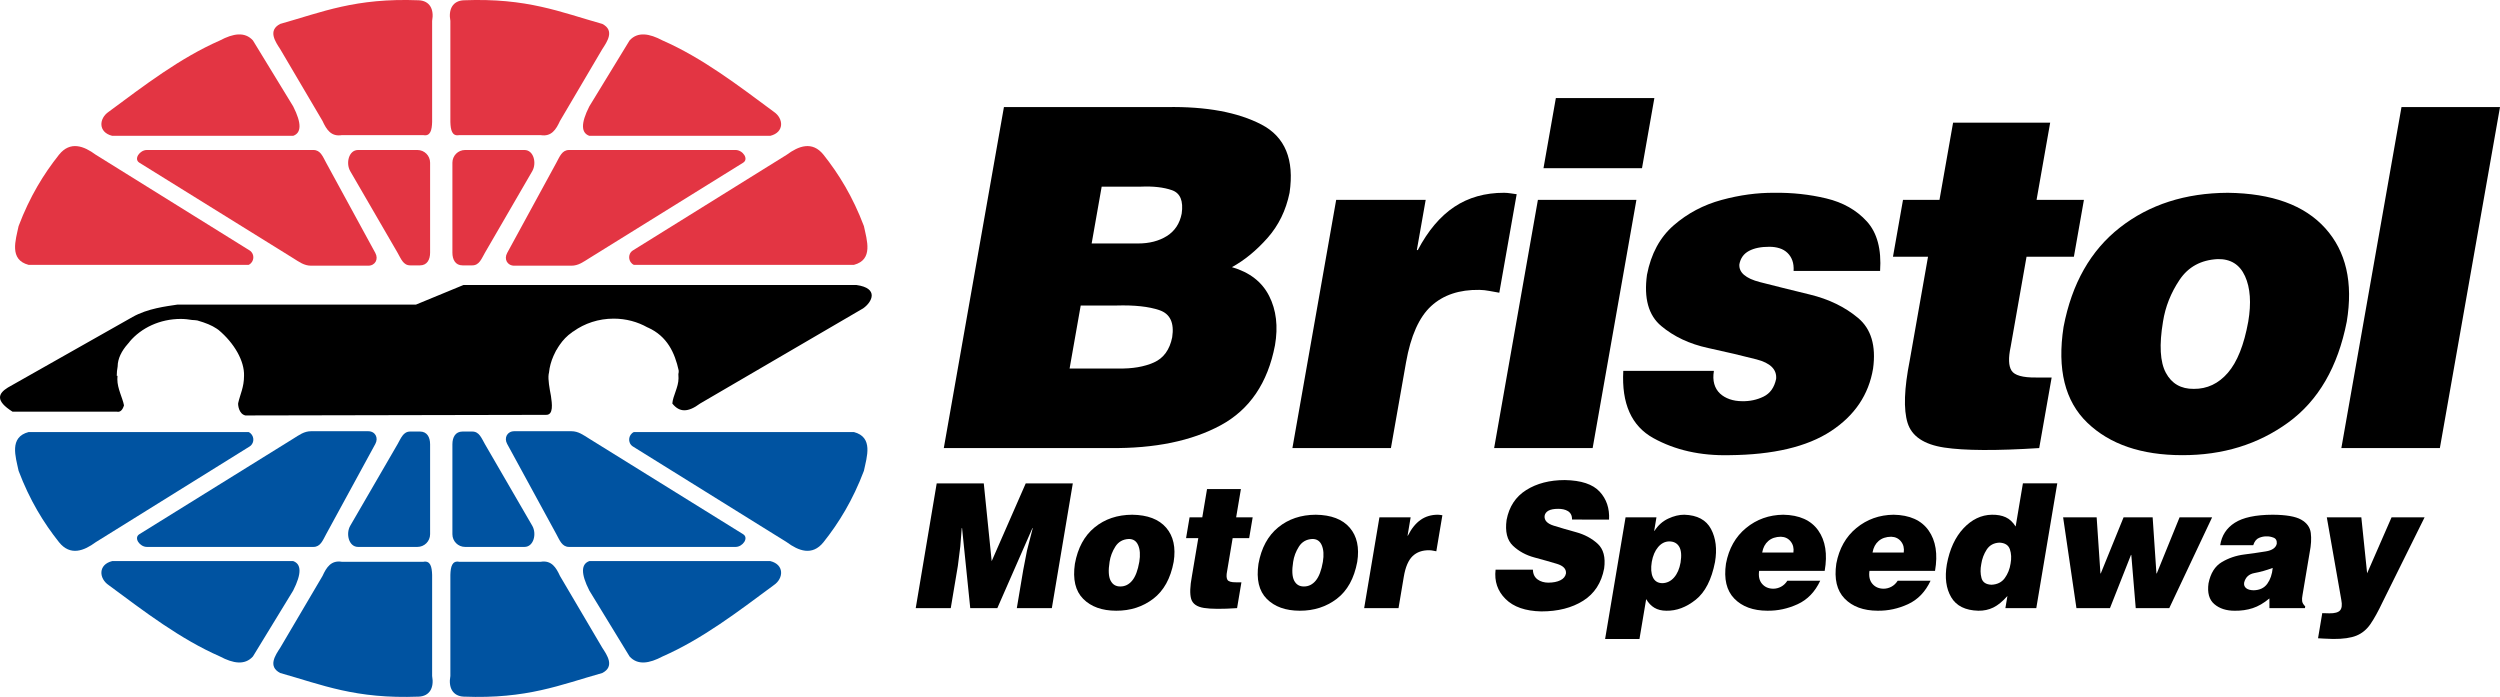 <?xml version="1.0" encoding="UTF-8" standalone="no"?>
<!-- Created with Inkscape (http://www.inkscape.org/) -->

<svg xmlns:dc="http://purl.org/dc/elements/1.1/" xmlns:cc="http://creativecommons.org/ns#" xmlns:rdf="http://www.w3.org/1999/02/22-rdf-syntax-ns#" xmlns:svg="http://www.w3.org/2000/svg" xmlns="http://www.w3.org/2000/svg" xmlns:sodipodi="http://sodipodi.sourceforge.net/DTD/sodipodi-0.dtd" xmlns:inkscape="http://www.inkscape.org/namespaces/inkscape" id="svg2985" version="1.1" inkscape:version="0.48.5 r10040" width="592.845" height="165.264" sodipodi:docname="78f78.jpg">
  <defs id="defs2989" />
  <sodipodi:namedview pagecolor="#ffffff" bordercolor="#666666" borderopacity="1" objecttolerance="10" gridtolerance="10" guidetolerance="10" inkscape:pageopacity="0" inkscape:pageshadow="2" inkscape:window-width="1366" inkscape:window-height="706" id="namedview2987" showgrid="false" inkscape:object-paths="false" fit-margin-top="0" fit-margin-left="0" fit-margin-right="0" fit-margin-bottom="0" inkscape:zoom="2.11" inkscape:cx="471.66389" inkscape:cy="94.434912" inkscape:window-x="-8" inkscape:window-y="-8" inkscape:window-maximized="1" inkscape:current-layer="svg2985" />
  <g id="g3303" transform="translate(-6.546,-6.69)">
    <path style="fill:#e33543;fill-opacity:1;stroke:none" d="m 65.509,69.502 -52.176,0 c -4.675,-1.231 -3.077,-5.854 -2.377,-9.197 2.638,-6.975 5.945,-12.346 9.583,-16.923 2.68,-3.34 5.929,-2.054 8.709,0 l 36.528,22.72 c 1.264,0.85 1.075,2.75 -0.266,3.4 z" id="path2995" inkscape:connector-curvature="0" sodipodi:nodetypes="ccccccc" />
    <path style="fill:#e33543;fill-opacity:1;stroke:none" d="m 33.158,38.901 42.911,0 c 1.93,-0.69 2.077,-2.894 0,-6.989 L 66.525,16.28 c -1.931,-2.136 -4.687,-1.659 -7.816,0 -9.466,4.155 -17.881,10.622 -26.378,16.909 -2.355,1.583 -2.549,4.88 0.827,5.711 z" id="path2997" inkscape:connector-curvature="0" sodipodi:nodetypes="ccccccc" />
    <path style="fill:#e33543;fill-opacity:1;stroke:none" d="m 73,18.349 c -1.123,-1.729 -3.038,-4.437 0,-5.991 10.006,-2.81 17.791,-6.189 32.831,-5.602 2.593,0.104 3.708,2.101 3.19,4.901 l 0,23.962 c -0.055,1.924 -0.402,3.447 -2.101,3.112 l -19.294,0 c -2.56,0.43 -3.666,-1.322 -4.59,-3.345 z" id="path3001" inkscape:connector-curvature="0" sodipodi:nodetypes="ccccccccc" />
    <path style="fill:#e33543;fill-opacity:1;fill-rule:evenodd;stroke:none" d="m 41.373,42.259 39.496,0 c 1.67,0 2.215,1.548 3.014,3.014 l 11.67,21.41 c 0.799,1.466 -0.03,3.014 -1.7,3.014 l -13.526,0 c -1.67,0 -2.832,-0.897 -4.251,-1.778 L 39.596,45.273 c -1.419,-0.881 0.108,-3.014 1.778,-3.014 z" id="rect3003" inkscape:connector-curvature="0" sodipodi:nodetypes="sssssssss" />
    <path style="fill:#e33543;fill-opacity:1;fill-rule:evenodd;stroke:none" d="m 91.458,42.259 14.067,0 c 1.67,0 3.014,1.344 3.014,3.014 l 0,21.332 c 0,1.67 -0.726,3.014 -2.396,3.014 l -2.319,0 c -1.67,0 -2.176,-1.57 -3.014,-3.014 L 89.603,47.283 c -1.098,-1.892 -0.356,-5.024 1.855,-5.024 z" id="rect3006" inkscape:connector-curvature="0" sodipodi:nodetypes="sssssssss" />
    <path style="fill:black;stroke:none" d="m 116.448,74.275 -11.265,4.649 -56.576,0 c -2.643,0.406 -7.044,0.908 -10.621,2.933 L 8.41,98.593 c -2.31,1.428 -3.023,3.123 1.109,5.722 l 24.748,0 c 0.806,0.19 1.37,-0.439 1.681,-1.502 -0.316,-1.73 -1.574,-3.971 -1.574,-6.187 0,-0.278 0.013,-0.554 0.036,-0.823 l -0.179,0 c 0.004,-0.754 0.077,-1.497 0.215,-2.217 0.009,-1.854 0.943,-3.689 2.396,-5.329 0.132,-0.173 0.289,-0.334 0.429,-0.501 0.006,-0.006 -0.006,-0.03 0,-0.036 2.774,-3.287 7.193,-5.4 12.159,-5.4 0.922,0 1.805,0.11 2.682,0.25 0.413,0.027 0.832,0.037 1.216,0.107 2.078,0.602 3.403,1.151 4.578,1.931 0.155,0.103 0.315,0.209 0.465,0.322 3.725,3.12 6.166,7.364 6.044,10.872 0,2.742 -0.912,4.34 -1.395,6.509 -0.05,0.448 0.161,2.541 1.717,2.897 l 71.275,-0.143 c 1.84,0.069 1.447,-2.665 1.18,-4.506 0,0 -0.111,-0.595 -0.25,-1.359 -0.079,-0.431 -0.153,-0.879 -0.215,-1.395 -0.101,-0.848 -0.176,-1.732 -0.071,-2.396 0.017,-0.105 0.053,-0.216 0.071,-0.322 0.137,-1.41 0.517,-2.745 1.073,-4.005 0.135,-0.307 0.272,-0.599 0.429,-0.894 0.07,-0.144 0.139,-0.287 0.215,-0.429 0.03,-0.052 0.077,-0.092 0.107,-0.143 0.214,-0.392 0.457,-0.77 0.715,-1.144 0.772,-1.118 1.715,-2.146 2.968,-3.004 0.026,-0.019 0.046,-0.052 0.071,-0.072 0.077,-0.051 0.172,-0.093 0.25,-0.143 2.617,-1.88 5.93,-3.004 9.513,-3.004 2.949,0 5.669,0.757 8.011,2.074 0.034,0.015 0.074,0.021 0.107,0.036 4.597,2.059 6.382,6.018 7.296,10.157 0.048,0.215 0.002,0.539 -0.071,0.894 0.023,0.316 0.036,0.645 0.036,0.966 0,2.158 -1.339,4.179 -1.466,6.008 1.702,2.119 3.7,2.146 6.58,0 l 38.659,-22.566 c 2.169,-1.515 3.804,-4.795 -1.574,-5.543 z" id="path3041" inkscape:connector-curvature="0" sodipodi:nodetypes="cccsccccsccccccsccscccccccsccscccscccsccccsccccc" />
    <path sodipodi:nodetypes="ccccccc" inkscape:connector-curvature="0" id="path3239" d="m 156.858,69.502 52.176,0 c 4.675,-1.231 3.077,-5.854 2.377,-9.197 -2.638,-6.975 -5.945,-12.346 -9.583,-16.923 -2.68,-3.34 -5.929,-2.054 -8.709,0 l -36.528,22.72 c -1.264,0.85 -1.075,2.75 0.266,3.4 z" style="fill:#e33543;fill-opacity:1;stroke:none" />
    <path sodipodi:nodetypes="ccccccc" inkscape:connector-curvature="0" id="path3241" d="m 189.209,38.901 -42.911,0 c -1.93,-0.69 -2.077,-2.894 0,-6.989 l 9.544,-15.631 c 1.931,-2.136 4.687,-1.659 7.816,0 9.466,4.155 17.881,10.622 26.378,16.909 2.355,1.583 2.549,4.88 -0.827,5.711 z" style="fill:#e33543;fill-opacity:1;stroke:none" />
    <path sodipodi:nodetypes="ccccccccc" inkscape:connector-curvature="0" id="path3243" d="m 149.367,18.349 c 1.123,-1.729 3.038,-4.437 0,-5.991 -10.006,-2.81 -17.791,-6.189 -32.831,-5.602 -2.593,0.104 -3.708,2.101 -3.19,4.901 l 0,23.962 c 0.055,1.924 0.402,3.447 2.101,3.112 l 19.294,0 c 2.56,0.43 3.666,-1.322 4.59,-3.345 z" style="fill:#e33543;fill-opacity:1;stroke:none" />
    <path sodipodi:nodetypes="sssssssss" inkscape:connector-curvature="0" id="path3245" d="m 180.993,42.259 -39.496,0 c -1.67,0 -2.215,1.548 -3.014,3.014 l -11.67,21.41 c -0.799,1.466 0.03,3.014 1.7,3.014 l 13.526,0 c 1.67,0 2.832,-0.897 4.251,-1.778 L 182.771,45.273 c 1.419,-0.881 -0.108,-3.014 -1.778,-3.014 z" style="fill:#e33543;fill-opacity:1;fill-rule:evenodd;stroke:none" />
    <path sodipodi:nodetypes="sssssssss" inkscape:connector-curvature="0" id="path3247" d="m 130.909,42.259 -14.067,0 c -1.67,0 -3.014,1.344 -3.014,3.014 l 0,21.332 c 0,1.67 0.726,3.014 2.396,3.014 l 2.319,0 c 1.67,0 2.176,-1.57 3.014,-3.014 l 11.207,-19.323 c 1.098,-1.892 0.356,-5.024 -1.855,-5.024 z" style="fill:#e33543;fill-opacity:1;fill-rule:evenodd;stroke:none" />
    <path sodipodi:nodetypes="ccccccc" inkscape:connector-curvature="0" id="path3249" d="m 65.509,109.143 -52.176,0 c -4.675,1.231 -3.077,5.854 -2.377,9.197 2.638,6.975 5.945,12.346 9.583,16.923 2.68,3.34 5.929,2.054 8.709,0 l 36.528,-22.72 c 1.264,-0.85 1.075,-2.75 -0.266,-3.4 z" style="fill:#0053a1;fill-opacity:1;stroke:none" />
    <path sodipodi:nodetypes="ccccccc" inkscape:connector-curvature="0" id="path3251" d="m 33.158,139.744 42.911,0 c 1.93,0.69 2.077,2.894 0,6.989 l -9.544,15.631 c -1.931,2.136 -4.687,1.659 -7.816,0 -9.466,-4.155 -17.881,-10.622 -26.378,-16.909 -2.355,-1.583 -2.549,-4.88 0.827,-5.711 z" style="fill:#0053a1;fill-opacity:1;stroke:none" />
    <path sodipodi:nodetypes="ccccccccc" inkscape:connector-curvature="0" id="path3253" d="m 73,160.295 c -1.123,1.729 -3.038,4.437 0,5.991 10.006,2.81 17.791,6.189 32.831,5.602 2.593,-0.104 3.708,-2.101 3.19,-4.901 l 0,-23.962 c -0.055,-1.924 -0.402,-3.447 -2.101,-3.112 l -19.294,0 c -2.56,-0.43 -3.666,1.322 -4.59,3.345 z" style="fill:#0053a1;fill-opacity:1;stroke:none" />
    <path sodipodi:nodetypes="sssssssss" inkscape:connector-curvature="0" id="path3255" d="m 41.373,136.386 39.496,0 c 1.67,0 2.215,-1.548 3.014,-3.014 l 11.67,-21.41 c 0.799,-1.466 -0.03,-3.014 -1.7,-3.014 l -13.526,0 c -1.67,0 -2.832,0.897 -4.251,1.778 l -36.481,22.646 c -1.419,0.881 0.108,3.014 1.778,3.014 z" style="fill:#0053a1;fill-opacity:1;fill-rule:evenodd;stroke:none" />
    <path sodipodi:nodetypes="sssssssss" inkscape:connector-curvature="0" id="path3257" d="m 91.458,136.386 14.067,0 c 1.67,0 3.014,-1.344 3.014,-3.014 l 0,-21.332 c 0,-1.67 -0.726,-3.014 -2.396,-3.014 l -2.319,0 c -1.67,0 -2.176,1.57 -3.014,3.014 l -11.207,19.323 c -1.098,1.892 -0.356,5.024 1.855,5.024 z" style="fill:#0053a1;fill-opacity:1;fill-rule:evenodd;stroke:none" />
    <path style="fill:#0053a1;fill-opacity:1;stroke:none" d="m 156.858,109.143 52.176,0 c 4.675,1.231 3.077,5.854 2.377,9.197 -2.638,6.975 -5.945,12.346 -9.583,16.923 -2.68,3.34 -5.929,2.054 -8.709,0 l -36.528,-22.72 c -1.264,-0.85 -1.075,-2.75 0.266,-3.4 z" id="path3259" inkscape:connector-curvature="0" sodipodi:nodetypes="ccccccc" />
    <path style="fill:#0053a1;fill-opacity:1;stroke:none" d="m 189.209,139.744 -42.911,0 c -1.93,0.69 -2.077,2.894 0,6.989 l 9.544,15.631 c 1.931,2.136 4.687,1.659 7.816,0 9.466,-4.155 17.881,-10.622 26.378,-16.909 2.355,-1.583 2.549,-4.88 -0.827,-5.711 z" id="path3261" inkscape:connector-curvature="0" sodipodi:nodetypes="ccccccc" />
    <path style="fill:#0053a1;fill-opacity:1;stroke:none" d="m 149.367,160.295 c 1.123,1.729 3.038,4.437 0,5.991 -10.006,2.81 -17.791,6.189 -32.831,5.602 -2.593,-0.104 -3.708,-2.101 -3.19,-4.901 l 0,-23.962 c 0.055,-1.924 0.402,-3.447 2.101,-3.112 l 19.294,0 c 2.56,-0.43 3.666,1.322 4.59,3.345 z" id="path3263" inkscape:connector-curvature="0" sodipodi:nodetypes="ccccccccc" />
    <path style="fill:#0053a1;fill-opacity:1;fill-rule:evenodd;stroke:none" d="m 180.993,136.386 -39.496,0 c -1.67,0 -2.215,-1.548 -3.014,-3.014 l -11.67,-21.41 c -0.799,-1.466 0.03,-3.014 1.7,-3.014 l 13.526,0 c 1.67,0 2.832,0.897 4.251,1.778 l 36.481,22.646 c 1.419,0.881 -0.108,3.014 -1.778,3.014 z" id="path3265" inkscape:connector-curvature="0" sodipodi:nodetypes="sssssssss" />
    <path style="fill:#0053a1;fill-opacity:1;fill-rule:evenodd;stroke:none" d="m 130.909,136.386 -14.067,0 c -1.67,0 -3.014,-1.344 -3.014,-3.014 l 0,-21.332 c 0,-1.67 0.726,-3.014 2.396,-3.014 l 2.319,0 c 1.67,0 2.176,1.57 3.014,3.014 l 11.207,19.323 c 1.098,1.892 0.356,5.024 -1.855,5.024 z" id="path3267" inkscape:connector-curvature="0" sodipodi:nodetypes="sssssssss" />
    <path d="m 271.247,79.139 c 4.316,-0.129 7.737,0.241 10.263,1.109 2.526,0.868 3.529,3.007 3.01,6.416 -0.593,2.962 -2.039,4.956 -4.34,5.981 -2.301,1.025 -5.108,1.502 -8.423,1.432 l -11.568,0 2.634,-14.937 z m 5.87,-28.19 c 2.928,-0.126 5.378,0.154 7.348,0.842 1.97,0.688 2.739,2.541 2.305,5.559 -0.465,2.359 -1.633,4.127 -3.505,5.307 -1.872,1.179 -4.152,1.769 -6.84,1.769 l -11.006,0 2.377,-13.477 z m -7.338,61.995 c 10.619,0.115 19.364,-1.687 26.237,-5.405 6.872,-3.718 11.165,-10.04 12.877,-18.966 0.773,-4.464 0.31,-8.367 -1.389,-11.708 -1.699,-3.341 -4.639,-5.615 -8.821,-6.823 2.989,-1.64 5.801,-3.947 8.436,-6.921 2.635,-2.974 4.378,-6.544 5.23,-10.712 1.164,-7.873 -1.058,-13.269 -6.664,-16.187 -5.606,-2.918 -13.084,-4.298 -22.434,-4.141 l -38.635,0 -14.26,80.863 z" style="font-size:41.092px;font-style:italic;font-weight:bold;text-align:start;text-anchor:start;fill:black;font-family:Helvetica Black" id="path3189" inkscape:connector-curvature="0" />
    <path d="m 313.027,112.944 23.361,0 3.585,-20.328 c 1.108,-6.268 3.095,-10.719 5.962,-13.351 2.867,-2.632 6.682,-3.91 11.444,-3.833 0.788,0.014 1.578,0.098 2.37,0.253 0.792,0.154 1.572,0.295 2.34,0.421 l 4.119,-23.361 c -0.494,-0.063 -0.987,-0.133 -1.479,-0.211 -0.492,-0.077 -0.99,-0.119 -1.494,-0.126 -4.528,-0.009 -8.468,1.104 -11.82,3.341 -3.352,2.237 -6.238,5.653 -8.658,10.248 l -0.225,0 2.099,-11.905 -21.227,0 z" style="font-size:41.092px;font-style:italic;font-weight:bold;text-align:start;text-anchor:start;fill:black;font-family:Helvetica Black" id="path3191" inkscape:connector-curvature="0" />
    <path d="m 384.224,112.944 10.378,-58.851 -23.361,0 -10.378,58.851 z m -11.656,-66.375 23.361,0 2.931,-16.622 -23.361,0 z" style="font-size:41.092px;font-style:italic;font-weight:bold;text-align:start;text-anchor:start;fill:black;font-family:Helvetica Black" id="path3193" inkscape:connector-curvature="0" />
    <path d="m 391.489,94.638 c -0.425,7.761 1.948,13.072 7.119,15.934 5.171,2.862 11.176,4.214 18.014,4.057 10.406,-0.091 18.434,-1.986 24.083,-5.686 5.649,-3.699 8.989,-8.655 10.021,-14.867 0.732,-5.396 -0.457,-9.394 -3.569,-11.994 -3.111,-2.6 -6.913,-4.447 -11.403,-5.54 -4.491,-1.093 -8.439,-2.076 -11.845,-2.95 -3.406,-0.874 -5.037,-2.282 -4.893,-4.224 0.27,-1.451 1.029,-2.508 2.277,-3.173 1.248,-0.664 2.859,-0.992 4.834,-0.983 0.875,-0.002 1.683,0.115 2.423,0.351 0.74,0.236 1.368,0.606 1.886,1.109 0.514,0.501 0.895,1.1 1.145,1.797 0.25,0.697 0.349,1.521 0.298,2.471 l 20.51,0 c 0.347,-5.143 -0.701,-9.058 -3.144,-11.743 -2.443,-2.685 -5.649,-4.503 -9.617,-5.453 -3.968,-0.95 -8.067,-1.395 -12.296,-1.335 -4.049,-0.039 -8.224,0.526 -12.523,1.693 -4.299,1.168 -8.084,3.171 -11.353,6.011 -3.27,2.84 -5.385,6.748 -6.347,11.726 -0.769,5.577 0.355,9.627 3.372,12.152 3.017,2.525 6.712,4.263 11.086,5.214 4.374,0.951 8.211,1.853 11.513,2.708 3.302,0.854 4.853,2.399 4.653,4.635 -0.429,2.038 -1.427,3.437 -2.994,4.198 -1.567,0.76 -3.257,1.121 -5.067,1.081 -1.091,-0.005 -2.081,-0.164 -2.971,-0.477 -0.889,-0.314 -1.642,-0.753 -2.257,-1.32 -0.659,-0.618 -1.118,-1.376 -1.376,-2.274 -0.258,-0.898 -0.289,-1.937 -0.093,-3.117 z" style="font-size:41.092px;font-style:italic;font-weight:bold;text-align:start;text-anchor:start;fill:black;font-family:Helvetica Black" id="path3195" inkscape:connector-curvature="0" />
    <path d="m 493.071,96.21 -3.706,0 c -3.16,0.033 -5.095,-0.51 -5.806,-1.629 -0.711,-1.118 -0.78,-3.009 -0.207,-5.672 l 3.763,-21.339 11.231,0 2.377,-13.477 -11.231,0 3.228,-18.307 -23.024,0 -3.228,18.307 -8.648,0 -2.377,13.477 8.311,0 -4.337,24.596 c -1.323,6.687 -1.494,11.619 -0.513,14.796 0.981,3.177 3.881,5.13 8.7,5.861 4.819,0.731 12.324,0.771 22.516,0.121 z" style="font-size:41.092px;font-style:italic;font-weight:bold;text-align:start;text-anchor:start;fill:black;font-family:Helvetica Black" id="path3197" inkscape:connector-curvature="0" />
    <path d="m 532.423,68.132 c 3.077,-0.07 5.245,1.278 6.503,4.043 1.258,2.766 1.513,6.36 0.766,10.782 -1.003,5.529 -2.615,9.577 -4.837,12.144 -2.222,2.567 -4.916,3.835 -8.083,3.805 -3.031,0.03 -5.236,-1.238 -6.615,-3.805 -1.379,-2.567 -1.606,-6.615 -0.68,-12.144 0.552,-3.517 1.859,-6.816 3.921,-9.897 2.062,-3.081 5.07,-4.724 9.025,-4.928 z m -36.525,16.06 c -1.559,10.063 0.323,17.649 5.646,22.757 5.323,5.108 12.808,7.668 22.456,7.679 9.644,0.028 18.036,-2.555 25.176,-7.749 7.14,-5.194 11.766,-13.168 13.877,-23.922 1.536,-9.282 -0.162,-16.662 -5.095,-22.139 -4.933,-5.477 -12.632,-8.28 -23.099,-8.409 -10.095,0.047 -18.623,2.789 -25.583,8.227 -6.96,5.438 -11.42,13.29 -13.378,23.557 z" style="font-size:41.092px;font-style:italic;font-weight:bold;text-align:start;text-anchor:start;fill:black;font-family:Helvetica Black" id="path3199" inkscape:connector-curvature="0" />
    <path d="m 585.132,112.944 14.26,-80.863 -23.361,0 -14.26,80.863 z" style="font-size:41.092px;font-style:italic;font-weight:bold;text-align:start;text-anchor:start;fill:black;font-family:Helvetica Black" id="path3201" inkscape:connector-curvature="0" />
    <path d="m 232.007,150.899 1.685,-10.026 0.578,-4.602 0.34,-4.356 0.078,0 1.94,18.984 6.424,0 8.323,-18.984 0.078,0 -1.368,5.342 -0.891,4.602 -1.52,9.04 8.304,0 4.973,-29.586 -11.164,0 -8.076,18.45 -1.873,-18.45 -11.164,0 -4.973,29.586 z" style="font-size:41.092px;font-style:italic;font-weight:bold;text-align:start;text-anchor:start;fill:black;font-family:Helvetica Black" id="path3161" inkscape:connector-curvature="0" />
    <path d="m 274.184,134.504 c 1.073,-0.026 1.829,0.467 2.268,1.479 0.439,1.012 0.528,2.327 0.267,3.945 -0.35,2.023 -0.912,3.504 -1.687,4.443 -0.775,0.939 -1.715,1.403 -2.819,1.392 -1.057,0.011 -1.826,-0.453 -2.307,-1.392 -0.481,-0.939 -0.56,-2.42 -0.237,-4.443 0.193,-1.287 0.649,-2.494 1.368,-3.621 0.719,-1.127 1.768,-1.728 3.148,-1.803 z m -12.739,5.876 c -0.544,3.682 0.112,6.457 1.969,8.326 1.857,1.869 4.467,2.805 7.832,2.81 3.364,0.01 6.291,-0.935 8.781,-2.835 2.49,-1.9 4.104,-4.818 4.84,-8.752 0.536,-3.396 -0.057,-6.096 -1.777,-8.1 -1.72,-2.004 -4.406,-3.03 -8.056,-3.077 -3.521,0.017 -6.495,1.02 -8.923,3.01 -2.428,1.99 -3.983,4.862 -4.666,8.619 z" style="font-size:41.092px;font-style:italic;font-weight:bold;text-align:start;text-anchor:start;fill:black;font-family:Helvetica Black" id="path3163" inkscape:connector-curvature="0" />
    <path d="m 300.934,144.777 -1.293,0 c -1.102,0.012 -1.777,-0.187 -2.025,-0.596 -0.248,-0.409 -0.272,-1.101 -0.072,-2.075 l 1.312,-7.807 3.917,0 0.829,-4.931 -3.917,0 1.126,-6.698 -8.03,0 -1.126,6.698 -3.016,0 -0.829,4.931 2.899,0 -1.513,8.999 c -0.461,2.447 -0.521,4.251 -0.179,5.413 0.342,1.162 1.354,1.877 3.034,2.144 1.681,0.267 4.298,0.282 7.853,0.044 z" style="font-size:41.092px;font-style:italic;font-weight:bold;text-align:start;text-anchor:start;fill:black;font-family:Helvetica Black" id="path3165" inkscape:connector-curvature="0" />
    <path d="m 317.717,134.504 c 1.073,-0.026 1.829,0.467 2.268,1.479 0.439,1.012 0.528,2.327 0.267,3.945 -0.35,2.023 -0.912,3.504 -1.687,4.443 -0.775,0.939 -1.715,1.403 -2.819,1.392 -1.057,0.011 -1.826,-0.453 -2.307,-1.392 -0.481,-0.939 -0.56,-2.42 -0.237,-4.443 0.193,-1.287 0.649,-2.494 1.368,-3.621 0.719,-1.127 1.768,-1.728 3.148,-1.803 z m -12.739,5.876 c -0.544,3.682 0.113,6.457 1.969,8.326 1.857,1.869 4.467,2.805 7.832,2.81 3.364,0.01 6.291,-0.935 8.781,-2.835 2.49,-1.9 4.104,-4.818 4.84,-8.752 0.536,-3.396 -0.057,-6.096 -1.777,-8.1 -1.72,-2.004 -4.406,-3.03 -8.056,-3.077 -3.521,0.017 -6.495,1.02 -8.923,3.01 -2.428,1.99 -3.983,4.862 -4.666,8.619 z" style="font-size:41.092px;font-style:italic;font-weight:bold;text-align:start;text-anchor:start;fill:black;font-family:Helvetica Black" id="path3167" inkscape:connector-curvature="0" />
    <path d="m 330.041,150.899 8.148,0 1.25,-7.437 c 0.386,-2.293 1.08,-3.922 2.08,-4.885 1,-0.963 2.33,-1.43 3.991,-1.402 0.275,0.005 0.55,0.036 0.827,0.092 0.276,0.057 0.548,0.108 0.816,0.154 l 1.437,-8.547 c -0.172,-0.023 -0.344,-0.049 -0.516,-0.077 -0.172,-0.028 -0.345,-0.044 -0.521,-0.046 -1.579,-0.003 -2.954,0.404 -4.123,1.222 -1.169,0.818 -2.176,2.068 -3.02,3.75 l -0.078,0 0.732,-4.356 -7.403,0 z" style="font-size:41.092px;font-style:italic;font-weight:bold;text-align:start;text-anchor:start;fill:black;font-family:Helvetica Black" id="path3169" inkscape:connector-curvature="0" />
    <path d="m 388.113,129.902 c 0.142,-2.655 -0.601,-4.864 -2.23,-6.626 -1.629,-1.762 -4.382,-2.676 -8.259,-2.743 -3.594,8.8e-4 -6.645,0.79 -9.153,2.368 -2.508,1.578 -4.06,3.939 -4.657,7.083 -0.381,2.768 0.121,4.808 1.505,6.121 1.384,1.313 3.086,2.241 5.106,2.785 2.02,0.544 3.794,1.046 5.321,1.506 1.527,0.46 2.244,1.222 2.15,2.284 -0.134,0.702 -0.575,1.24 -1.324,1.613 -0.749,0.373 -1.709,0.562 -2.881,0.565 -0.457,1e-5 -0.904,-0.062 -1.34,-0.185 -0.436,-0.123 -0.823,-0.308 -1.16,-0.555 -0.353,-0.247 -0.627,-0.565 -0.824,-0.955 -0.196,-0.39 -0.3,-0.853 -0.31,-1.387 l -8.853,0 c -0.321,2.75 0.466,5.068 2.361,6.955 1.895,1.887 4.718,2.87 8.47,2.948 3.942,0.004 7.253,-0.836 9.933,-2.522 2.679,-1.686 4.34,-4.242 4.981,-7.669 0.359,-2.638 -0.157,-4.592 -1.548,-5.863 -1.391,-1.271 -3.096,-2.183 -5.115,-2.735 -2.019,-0.552 -3.79,-1.068 -5.314,-1.549 -1.524,-0.48 -2.24,-1.248 -2.147,-2.304 0.086,-0.538 0.39,-0.952 0.914,-1.243 0.524,-0.291 1.293,-0.438 2.307,-0.442 0.452,-8.3e-4 0.873,0.042 1.261,0.128 0.389,0.086 0.735,0.222 1.038,0.406 0.306,0.181 0.55,0.435 0.729,0.76 0.179,0.325 0.268,0.743 0.264,1.253 z" style="font-size:41.092px;font-style:italic;font-weight:bold;text-align:start;text-anchor:start;fill:black;font-family:Helvetica Black" id="path3171" inkscape:connector-curvature="0" />
    <path d="m 392.029,129.368 -4.849,28.846 8.148,0 1.589,-9.451 c 0.527,0.906 1.179,1.591 1.956,2.055 0.777,0.464 1.721,0.697 2.83,0.699 2.397,0.048 4.715,-0.818 6.954,-2.599 2.239,-1.781 3.767,-4.763 4.584,-8.948 0.519,-3.056 0.203,-5.665 -0.946,-7.828 -1.149,-2.162 -3.261,-3.292 -6.334,-3.39 -1.224,-0.005 -2.498,0.303 -3.823,0.925 -1.325,0.622 -2.406,1.587 -3.244,2.897 l -0.078,0 0.539,-3.205 z m 8.696,15.615 c -1.06,-0.023 -1.801,-0.491 -2.222,-1.402 -0.421,-0.912 -0.507,-2.129 -0.258,-3.652 0.26,-1.46 0.76,-2.628 1.5,-3.503 0.74,-0.875 1.608,-1.323 2.606,-1.346 1.092,-0.004 1.886,0.405 2.384,1.228 0.497,0.823 0.61,2.085 0.338,3.785 -0.264,1.498 -0.782,2.683 -1.552,3.554 -0.771,0.871 -1.703,1.317 -2.795,1.335 z" style="font-size:41.092px;font-style:italic;font-weight:bold;text-align:start;text-anchor:start;fill:black;font-family:Helvetica Black" id="path3173" inkscape:connector-curvature="0" />
    <path d="m 424.43,137.709 c 0.202,-1.163 0.685,-2.073 1.448,-2.733 0.764,-0.659 1.757,-0.995 2.98,-1.007 0.984,0.033 1.762,0.409 2.332,1.13 0.57,0.721 0.785,1.591 0.643,2.609 z m 14.819,4.356 c 0.691,-3.97 0.182,-7.165 -1.527,-9.584 -1.709,-2.419 -4.476,-3.662 -8.299,-3.729 -3.371,0.041 -6.308,1.089 -8.813,3.143 -2.505,2.055 -4.094,4.869 -4.769,8.444 -0.535,3.63 0.123,6.396 1.973,8.3 1.851,1.904 4.458,2.863 7.821,2.876 2.47,0.038 4.871,-0.479 7.204,-1.551 2.333,-1.072 4.117,-2.924 5.351,-5.558 l -7.795,0 c -0.411,0.636 -0.911,1.11 -1.502,1.423 -0.591,0.312 -1.215,0.468 -1.871,0.467 -1.108,-0.017 -1.984,-0.404 -2.63,-1.161 -0.646,-0.757 -0.877,-1.781 -0.693,-3.072 z" style="font-size:41.092px;font-style:italic;font-weight:bold;text-align:start;text-anchor:start;fill:black;font-family:Helvetica Black" id="path3175" inkscape:connector-curvature="0" />
    <path d="m 450.596,137.709 c 0.202,-1.163 0.685,-2.073 1.448,-2.733 0.764,-0.659 1.757,-0.995 2.98,-1.007 0.984,0.033 1.762,0.409 2.332,1.13 0.57,0.721 0.785,1.591 0.643,2.609 z m 14.819,4.356 c 0.691,-3.97 0.182,-7.165 -1.527,-9.584 -1.709,-2.419 -4.476,-3.662 -8.299,-3.729 -3.371,0.041 -6.308,1.089 -8.813,3.143 -2.505,2.055 -4.094,4.869 -4.769,8.444 -0.535,3.63 0.123,6.396 1.973,8.3 1.851,1.904 4.458,2.863 7.821,2.876 2.47,0.038 4.871,-0.479 7.204,-1.551 2.333,-1.072 4.117,-2.924 5.351,-5.558 l -7.795,0 c -0.411,0.636 -0.911,1.11 -1.502,1.423 -0.591,0.312 -1.215,0.468 -1.871,0.467 -1.108,-0.017 -1.984,-0.404 -2.63,-1.161 -0.646,-0.757 -0.877,-1.781 -0.693,-3.072 z" style="font-size:41.092px;font-style:italic;font-weight:bold;text-align:start;text-anchor:start;fill:black;font-family:Helvetica Black" id="path3177" inkscape:connector-curvature="0" />
    <path d="m 489.429,150.899 4.973,-29.586 -8.148,0 -1.72,10.232 c -0.67,-1.051 -1.458,-1.784 -2.363,-2.198 -0.905,-0.414 -1.998,-0.613 -3.278,-0.596 -2.512,0.044 -4.754,1.116 -6.725,3.215 -1.971,2.099 -3.289,4.958 -3.954,8.578 -0.522,3.118 -0.177,5.707 1.035,7.766 1.212,2.06 3.36,3.128 6.443,3.205 1.288,0.019 2.47,-0.235 3.545,-0.76 1.076,-0.526 2.192,-1.436 3.348,-2.733 l -0.484,2.876 z m -10.662,-5.547 c -1.289,-0.062 -2.067,-0.595 -2.336,-1.597 -0.269,-1.002 -0.287,-2.1 -0.054,-3.292 0.186,-1.255 0.615,-2.402 1.288,-3.441 0.673,-1.039 1.678,-1.591 3.015,-1.654 1.318,0.058 2.148,0.589 2.489,1.592 0.341,1.003 0.395,2.13 0.161,3.38 -0.198,1.306 -0.659,2.454 -1.382,3.447 -0.723,0.992 -1.784,1.514 -3.182,1.567 z" style="font-size:41.092px;font-style:italic;font-weight:bold;text-align:start;text-anchor:start;fill:black;font-family:Helvetica Black" id="path3179" inkscape:connector-curvature="0" />
    <path d="m 517.021,129.368 -6.894,0 -5.411,13.313 -0.078,0 -0.896,-13.313 -7.952,0 3.157,21.532 7.952,0 4.98,-12.615 0.078,0 1.052,12.615 7.952,0 10.161,-21.532 -7.717,0 -5.411,13.313 -0.078,0 z" style="font-size:41.092px;font-style:italic;font-weight:bold;text-align:start;text-anchor:start;fill:black;font-family:Helvetica Black" id="path3181" inkscape:connector-curvature="0" />
    <path d="m 553.135,150.899 0.069,-0.411 c -0.436,-0.433 -0.68,-0.851 -0.734,-1.253 -0.054,-0.402 -0.021,-0.902 0.1,-1.5 l 1.692,-10.067 c 0.343,-1.727 0.43,-3.259 0.26,-4.595 -0.17,-1.336 -0.927,-2.387 -2.272,-3.152 -1.345,-0.765 -3.609,-1.155 -6.792,-1.17 -4.017,0.016 -7.005,0.651 -8.963,1.906 -1.958,1.254 -3.11,3.03 -3.456,5.326 l 7.834,0 c 0.284,-0.896 0.741,-1.477 1.37,-1.741 0.629,-0.265 1.243,-0.383 1.842,-0.354 0.492,-0.024 1.027,0.075 1.605,0.298 0.578,0.223 0.832,0.712 0.762,1.469 -0.235,0.948 -1.097,1.543 -2.583,1.787 -1.487,0.244 -3.203,0.491 -5.147,0.74 -1.944,0.249 -3.72,0.855 -5.328,1.818 -1.608,0.963 -2.65,2.638 -3.127,5.023 -0.312,2.23 0.148,3.872 1.38,4.926 1.232,1.054 2.85,1.576 4.853,1.567 1.51,0.02 2.924,-0.184 4.24,-0.611 1.316,-0.427 2.639,-1.196 3.967,-2.306 l 0.005,2.301 z m -12.137,-4.232 c -0.809,-0.009 -1.412,-0.176 -1.81,-0.503 -0.398,-0.327 -0.555,-0.762 -0.471,-1.305 0.307,-1.283 1.134,-2.045 2.48,-2.286 1.346,-0.241 2.778,-0.643 4.296,-1.207 -0.14,1.515 -0.57,2.769 -1.288,3.76 -0.718,0.991 -1.787,1.505 -3.207,1.541 z" style="font-size:41.092px;font-style:italic;font-weight:bold;text-align:start;text-anchor:start;fill:black;font-family:Helvetica Black" id="path3183" inkscape:connector-curvature="0" />
    <path d="m 566.507,129.368 -8.187,0 3.443,19.6 c 0.225,1.175 0.122,2 -0.308,2.476 -0.431,0.476 -1.276,0.705 -2.535,0.688 -0.273,-0.002 -0.548,-0.009 -0.824,-0.021 -0.276,-0.012 -0.561,-0.019 -0.853,-0.021 l -1.002,5.958 c 0.33,0.007 0.818,0.034 1.465,0.082 0.646,0.048 1.35,0.075 2.111,0.082 2.366,0.015 4.211,-0.248 5.536,-0.79 1.325,-0.542 2.429,-1.453 3.312,-2.735 0.883,-1.281 1.845,-3.024 2.887,-5.228 l 9.959,-20.093 -7.834,0 -5.796,13.272 z" style="font-size:41.092px;font-style:italic;font-weight:bold;text-align:start;text-anchor:start;fill:black;font-family:Helvetica Black" id="path3185" inkscape:connector-curvature="0" />
  </g>
</svg>
